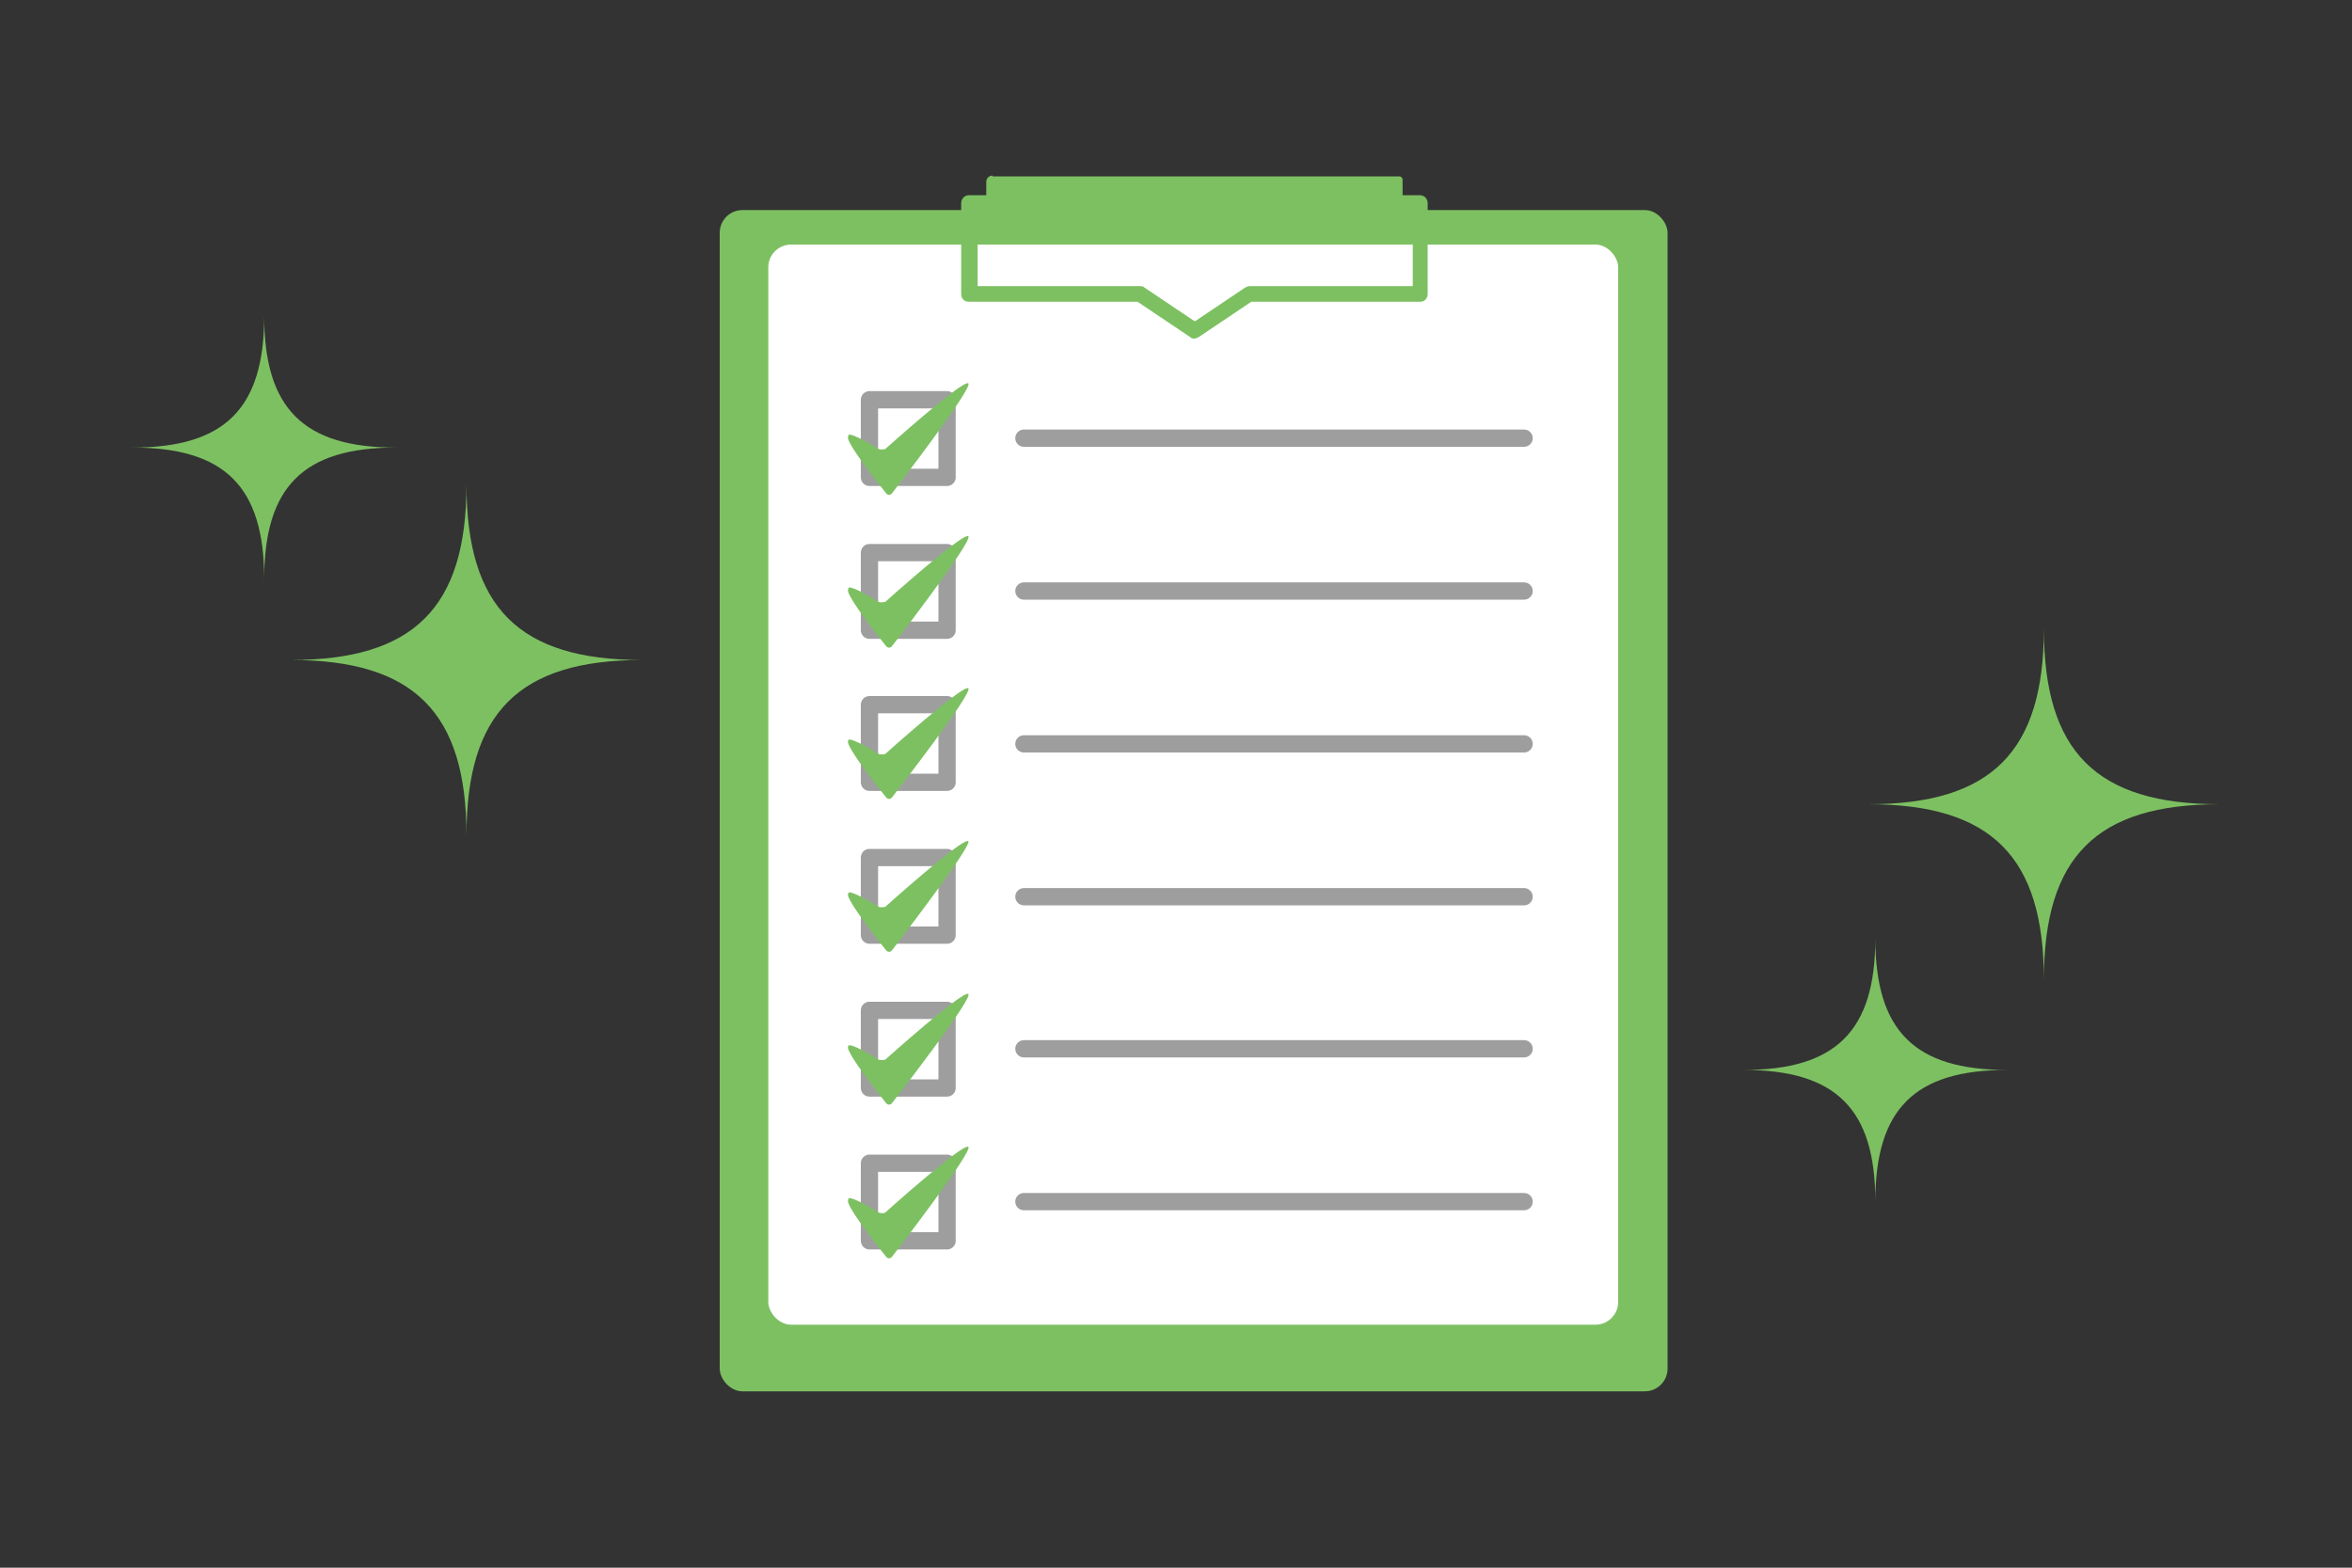 <?xml version="1.0" encoding="UTF-8"?> <svg xmlns="http://www.w3.org/2000/svg" id="_レイヤー_2" version="1.1" viewBox="0 0 300 200"><rect x="0" y="0" width="300" height="200" fill="#333333" stroke="none"/><defs><style> .st0, .st1 { fill: #fff; } .st1, .st2 { stroke: #9e9e9f; stroke-linecap: round; stroke-linejoin: round; stroke-width: 2.2px; } .st2 { fill: none; } .st3 { fill: #7dc062; } </style></defs><g id="_レイヤー_2-2"><g><rect class="st3" x="91.8" y="26.8" width="120.9" height="150.7" rx="2.9" ry="2.9"></rect><rect class="st0" x="98" y="31.2" width="108.4" height="137.8" rx="2.9" ry="2.9"></rect><rect class="st1" x="110.9" y="51" width="9.9" height="9.9"></rect><line class="st2" x1="130.6" y1="55.9" x2="194.4" y2="55.9"></line><path class="st3" d="M108.2,55.5c.4-.4,3.9,1.8,3.9,1.8.3.1.6,0,.8,0,0,0,9.8-8.8,10.6-8.4s-9.7,14-9.7,14c-.2.3-.6.3-.8,0,0,0-5.4-6.7-4.8-7.2Z"></path><rect class="st1" x="110.9" y="70.5" width="9.9" height="9.9"></rect><line class="st2" x1="130.6" y1="75.4" x2="194.4" y2="75.4"></line><path class="st3" d="M108.2,75c.4-.4,3.9,1.8,3.9,1.8.3.1.6,0,.8,0,0,0,9.8-8.8,10.6-8.4s-9.7,14-9.7,14c-.2.3-.6.3-.8,0,0,0-5.4-6.7-4.8-7.2Z"></path><rect class="st1" x="110.9" y="89.9" width="9.9" height="9.9"></rect><line class="st2" x1="130.6" y1="94.9" x2="194.4" y2="94.9"></line><path class="st3" d="M108.2,94.4c.4-.4,3.9,1.8,3.9,1.8.3.1.6,0,.8,0,0,0,9.8-8.8,10.6-8.4s-9.7,13.9-9.7,13.9c-.2.3-.6.3-.8,0,0,0-5.4-6.7-4.8-7.2Z"></path><rect class="st1" x="110.9" y="109.4" width="9.9" height="9.9"></rect><line class="st2" x1="130.6" y1="114.4" x2="194.4" y2="114.4"></line><path class="st3" d="M108.2,113.9c.4-.4,3.9,1.8,3.9,1.8.3.1.6,0,.8,0,0,0,9.8-8.8,10.6-8.4.7.4-9.7,13.9-9.7,13.9-.2.3-.6.3-.8,0,0,0-5.4-6.7-4.8-7.2Z"></path><rect class="st1" x="110.9" y="128.9" width="9.9" height="9.9"></rect><line class="st2" x1="130.6" y1="133.8" x2="194.4" y2="133.8"></line><path class="st3" d="M108.2,133.4c.4-.4,3.9,1.8,3.9,1.8.3.1.6,0,.8,0,0,0,9.8-8.8,10.6-8.4s-9.7,13.9-9.7,13.9c-.2.3-.6.3-.8,0,0,0-5.4-6.7-4.8-7.2Z"></path><rect class="st1" x="110.9" y="148.4" width="9.9" height="9.9"></rect><line class="st2" x1="130.6" y1="153.3" x2="194.4" y2="153.3"></line><path class="st3" d="M108.2,152.9c.4-.4,3.9,1.8,3.9,1.8.3.1.6.1.8,0,0,0,9.8-8.8,10.6-8.4s-9.7,14-9.7,14c-.2.3-.6.3-.8,0,0,0-5.4-6.7-4.8-7.2Z"></path><g><path class="st3" d="M152.4,43.2c-.2,0-.4,0-.6-.2l-6.7-4.5h-21.5c-.6,0-1-.4-1-1v-11.6c0-.5.4-1,1-1h57.5c.6,0,1,.5,1,1v11.6c0,.6-.4,1-1,1h-21.5l-6.7,4.5c-.2.1-.4.2-.6.2h0ZM124.6,36.5h20.8c.2,0,.4,0,.6.2l6.4,4.3,6.4-4.3c.2-.1.4-.2.6-.2h20.8v-9.6h-55.5v9.6h0Z"></path><path class="st3" d="M126.6,22.5h51.9c.2,0,.4.2.4.4v5.9c0,.2-.2.4-.4.4h-51.9c-.4,0-.8-.3-.8-.8v-5.2c0-.4.3-.8.8-.8Z"></path></g><path class="st3" d="M50.5,57.1c-11.8,0-16.8,5-16.8,16.8,0-11.8-5-16.8-16.8-16.8,11.8,0,16.8-5,16.8-16.8,0,11.8,5,16.8,16.8,16.8Z"></path><path class="st3" d="M81.9,84.2c-15.7,0-22.4,6.7-22.4,22.4,0-15.7-6.7-22.4-22.4-22.4,15.7,0,22.4-6.7,22.4-22.4,0,15.7,6.7,22.4,22.4,22.4Z"></path><path class="st3" d="M256,136.5c-11.8,0-16.8,5-16.8,16.8,0-11.8-5-16.8-16.8-16.8,11.8,0,16.8-5,16.8-16.8,0,11.8,5,16.8,16.8,16.8Z"></path><path class="st3" d="M283.1,102.6c-15.7,0-22.4,6.7-22.4,22.4,0-15.7-6.7-22.4-22.4-22.4,15.7,0,22.4-6.7,22.4-22.4,0,15.7,6.7,22.4,22.4,22.4Z"></path></g></g></svg> 
